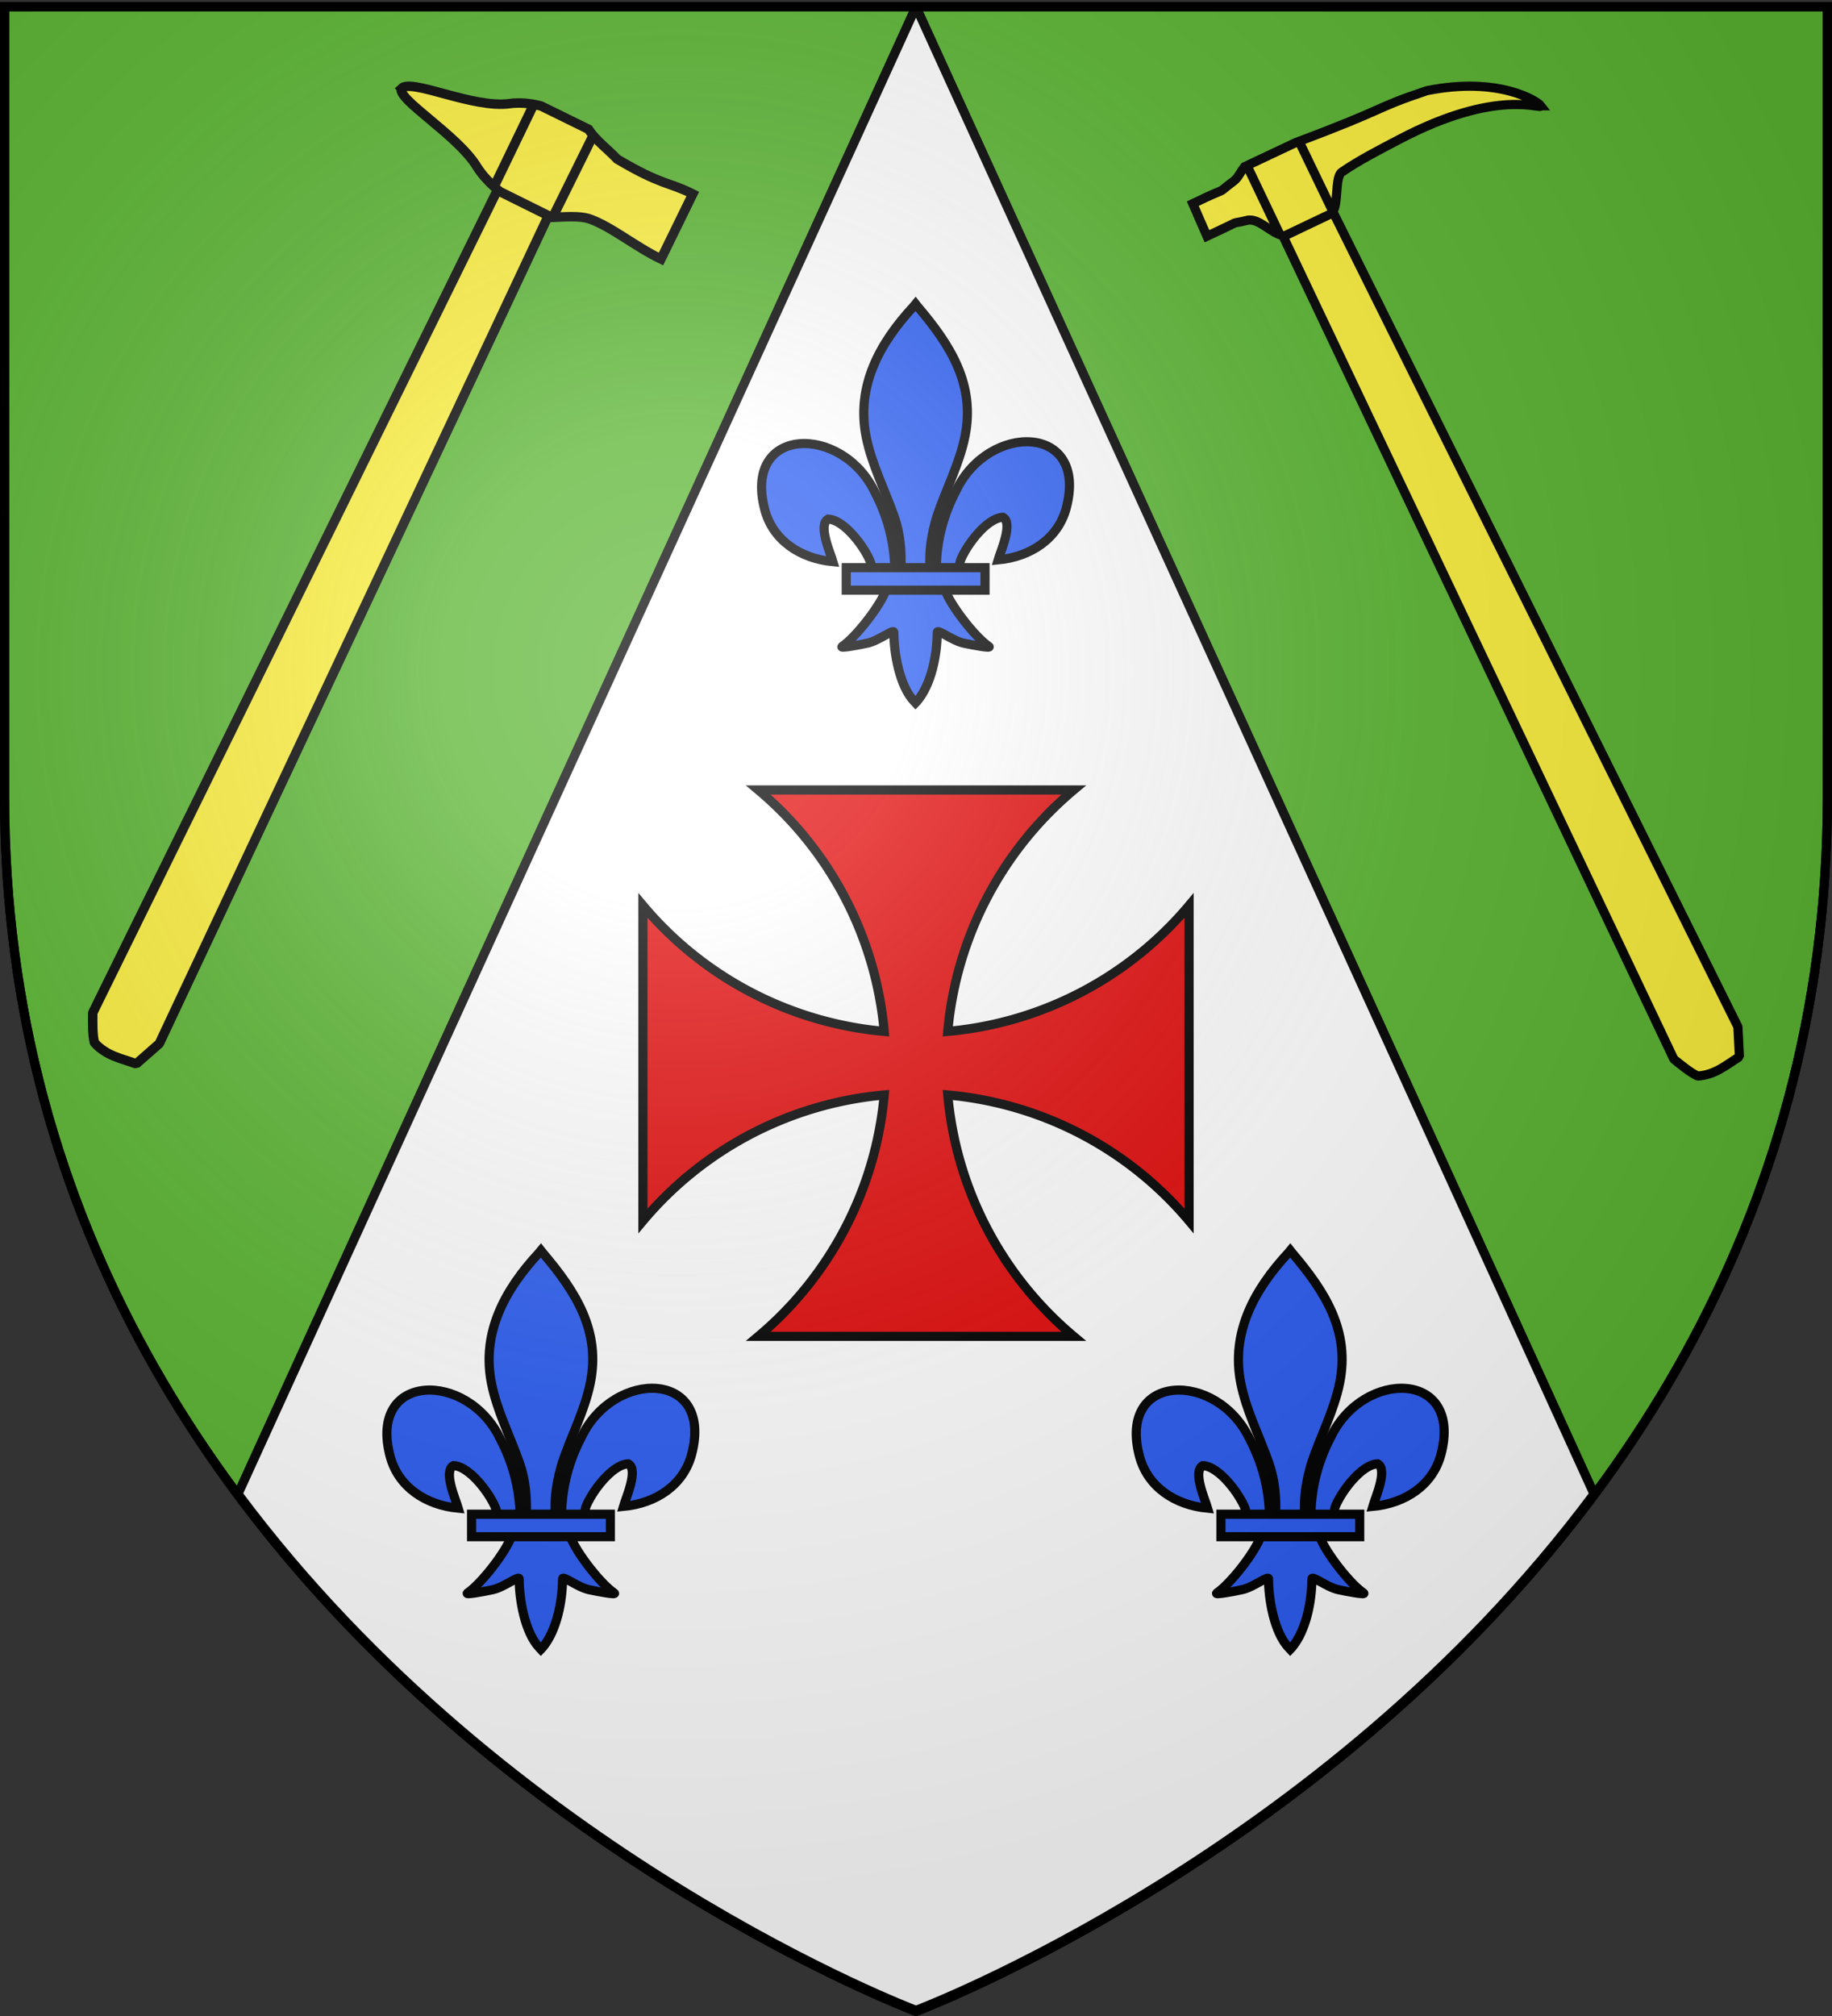 <svg xmlns="http://www.w3.org/2000/svg" xmlns:xlink="http://www.w3.org/1999/xlink" width="600" height="660" version="1.0"><rect width="100%" height="100%" fill="#333333" stroke="none"/><desc>Flag of Canton of Valais (Wallis)</desc><defs><g id="c"><path id="b" d="M0 0v1h.5z" transform="rotate(18 3.157 -.5)"/><use xlink:href="#b" width="810" height="540" transform="scale(-1 1)"/></g><g id="d"><use xlink:href="#c" width="810" height="540" transform="rotate(72)"/><use xlink:href="#c" width="810" height="540" transform="rotate(144)"/></g><radialGradient xlink:href="#a" id="f" cx="221.445" cy="226.331" r="300" fx="221.445" fy="226.331" gradientTransform="matrix(1.353 0 0 1.349 -77.63 -85.747)" gradientUnits="userSpaceOnUse"/><linearGradient id="a"><stop offset="0" style="stop-color:white;stop-opacity:.314"/><stop offset=".19" style="stop-color:white;stop-opacity:.251"/><stop offset=".6" style="stop-color:#6b6b6b;stop-opacity:.125"/><stop offset="1" style="stop-color:black;stop-opacity:.125"/></linearGradient></defs><g style="display:inline"><path d="M300 658.162s298.5-112.32 298.5-397.772V1.838H1.5V260.39C1.5 545.84 300 658.162 300 658.162" style="fill:#fff;fill-opacity:1;fill-rule:evenodd;stroke:none;display:inline"/><path d="M1.5 2.188v258.53C1.5 546.17 300 658.5 300 658.5s298.5-112.33 298.5-397.781V2.188H300l222.063 486.906C433.62 607.864 300 658.156 300 658.156S166.379 607.864 77.938 489.094L300 2.188z" style="fill:#5ab532;fill-opacity:1;fill-rule:evenodd;stroke:#000;stroke-width:3"/></g><path d="M248.357 258.625a116.76 116.76 0 0 1 41.23 79.033 116.73 116.73 0 0 1-79.023-41.23v103.276a116.73 116.73 0 0 1 79.022-41.23 116.73 116.73 0 0 1-41.23 79.023h103.287a116.75 116.75 0 0 1-41.24-79.023 116.76 116.76 0 0 1 79.033 41.23V296.428a116.76 116.76 0 0 1-79.033 41.23 116.77 116.77 0 0 1 41.24-79.033z" style="fill:#e20909;stroke:#000;stroke-width:3;display:inline"/><g id="e" style="fill:#2b5df2;stroke-width:20.916;stroke-miterlimit:4;stroke-dasharray:none;display:inline"><path d="M405.115 606.7c1.425-61.957 16.751-119.54 45.29-174.11 74.714-157.185 302.92-153.431 252.615 38.812-18.537 70.84-81.509 112.474-156.319 119.615 5.4-18.665 35.1-84.652 11.124-97.562-38.338 1.449-85.944 67.706-97.392 99.301-1.653 4.536-1.19 9.778-3.036 14.24" style="fill:#2b5df2;fill-opacity:1;fill-rule:evenodd;stroke:#000;stroke-width:20.916;stroke-linecap:butt;stroke-linejoin:miter;stroke-miterlimit:4;stroke-opacity:1;stroke-dasharray:none;display:inline" transform="matrix(.143 0 0 .143 248.71 98.791)"/><path d="M310.077 610.795c-1.425-61.956-16.751-119.54-45.29-174.108C190.073 279.5-38.133 283.255 12.172 475.498c18.537 70.84 81.509 112.474 156.319 119.615-5.4-18.665-35.1-84.652-11.125-97.562 38.338 1.449 85.945 67.706 97.393 99.301 1.653 4.536 1.19 9.778 3.036 14.24" style="fill:#2b5df2;fill-opacity:1;fill-rule:evenodd;stroke:#000;stroke-width:20.916;stroke-linecap:butt;stroke-linejoin:miter;stroke-miterlimit:4;stroke-opacity:1;stroke-dasharray:none" transform="matrix(.143 0 0 .143 248.71 98.791)"/><path d="M353.18 10.543c-78.715 84.85-131.565 182.962-108.782 298.032 12.57 63.483 43.042 122.28 64.532 183.437 13.436 38.37 16.872 78.452 15.28 118.781h66.782c-3.196-40.626 3.807-79.998 15.281-118.781 20.475-61.538 51.626-119.906 64.532-183.437 24.128-118.78-32.507-208.36-108.438-297.657L357.727 5z" style="fill:#2b5df2;fill-opacity:1;fill-rule:nonzero;stroke:#000;stroke-width:20.916;stroke-linecap:butt;stroke-linejoin:miter;stroke-miterlimit:4;stroke-opacity:1;stroke-dasharray:none" transform="matrix(.143 0 0 .143 248.71 98.791)"/><path d="M290.898 657.825c-13.961 39.13-70.888 110.792-101.125 131.218-7.842 5.298 37.487-3.051 57.782-7.5 26.619-5.834 61.217-34.197 60.406-24.187-.076 45.838 12.811 122.324 46.406 157.469l3.182 3.387 3.287-3.387c33.578-39.171 46.238-108.042 46.406-157.47-.811-10.01 33.787 18.354 60.406 24.188 20.295 4.449 65.624 12.798 57.782 7.5-30.237-20.426-87.132-92.088-101.094-131.218z" style="fill:#2b5df2;fill-opacity:1;fill-rule:evenodd;stroke:#000;stroke-width:20.916;stroke-linecap:butt;stroke-linejoin:miter;stroke-miterlimit:4;stroke-opacity:1;stroke-dasharray:none" transform="matrix(.143 0 0 .143 248.71 98.791)"/><path d="M198.906 608.803h317.888v51.503H198.906z" style="fill:#2b5df2;fill-opacity:1;stroke:#000;stroke-width:20.916;stroke-miterlimit:4;stroke-opacity:1;stroke-dasharray:none" transform="matrix(.143 0 0 .143 248.71 98.791)"/></g><use xlink:href="#e" width="600" height="660" style="display:inline" transform="translate(122.71 309.874)"/><use xlink:href="#e" width="600" height="660" style="display:inline" transform="translate(-122.71 309.874)"/><g style="fill:#fcef3c;stroke:#000;stroke-width:2.89;display:inline"><path d="m503.639 71.752-303.794 70.455c-2.574 2.074-5.236 4.149-6.807 6.223-.865 5.477 1.557 9.64 3.112 14.148l9.336 1.556L507.14 88.478z" style="fill:#fcef3c;fill-opacity:1;fill-rule:evenodd;stroke:#000;stroke-width:2.89;stroke-linecap:butt;stroke-linejoin:bevel;stroke-miterlimit:4;stroke-opacity:1;stroke-dasharray:none" transform="rotate(-102.352 457.944 110.07)scale(1.038)"/><g style="fill:#fcef3c;stroke:#000;stroke-width:2.89"><path d="M502.55 165.545c1.575-.722 11.962-10.794 12.346-34.163-2.03-18.535-2.56-11.984-7.14-43.877l-3.986-17.407c-2.683-3.014-2.974-2.503-4.254-5.518-2.696-5.684-.383.575-3.628-12.93l-10.992 2.18c3.027 13.642 2.025 6.811 2.173 13.303.225 4.019-5.889 6.603-7.317 10.623l3.695 15.85c1.322 2.988 10.995 3.386 12.106 6.113 2.502 6.141 4.32 13.084 6.193 19.904 9.383 34.16-.662 45.867.805 45.922z" style="fill:#fcef3c;fill-opacity:1;fill-rule:evenodd;stroke:#000;stroke-width:2.89;stroke-linecap:butt;stroke-linejoin:miter;stroke-miterlimit:4;stroke-opacity:1;stroke-dasharray:none" transform="rotate(-102.352 457.944 110.07)scale(1.038)"/><path d="m507.584 88.692-22.837 5.434M503.855 70.956l-22.771 5.32" style="fill:#fcef3c;stroke:#000;stroke-width:2.89;stroke-linecap:butt;stroke-linejoin:miter;stroke-miterlimit:4;stroke-opacity:1;stroke-dasharray:none" transform="rotate(-102.352 457.944 110.07)scale(1.038)"/></g></g><g style="fill:#fcef3c;stroke:#000;stroke-width:2.922;display:inline"><path d="m113.182 71.752 303.794 70.455c2.574 2.074 5.236 4.149 6.807 6.223.865 5.477-1.557 9.64-3.112 14.148l-9.335 1.556L109.68 88.478z" style="fill:#fcef3c;fill-opacity:1;fill-rule:evenodd;stroke:#000;stroke-width:2.922;stroke-linecap:butt;stroke-linejoin:bevel;stroke-miterlimit:4;stroke-opacity:1;stroke-dasharray:none" transform="scale(-1.061 1.061)rotate(50.742 14.616 -242.475)"/><g style="fill:#fcef3c;stroke:#000;stroke-width:4.216"><path d="M-1036.716 1081.373c-5.102-1.414-.222-32.454-5.732-48.087-1.427-4.048-2.235-10.21-2.08-14.97l5.752-25.113c3.87-4.35 8.114-8.698 9.961-13.048 3.608-9.604 3.408-23.777 6.406-36.245l31.37 7.36c-2.61 11.73-5.807 12.948-9.287 35.883.804 5.8.388 12.457 2.2 18.256l-5.33 22.869c-1.907 4.31-4.84 8.563-7.962 11.445-12.211 11.276-18.943 41.01-25.298 41.65z" style="fill:#fcef3c;fill-opacity:1;fill-rule:evenodd;stroke:#000;stroke-width:4.216;stroke-linecap:butt;stroke-linejoin:miter;stroke-miterlimit:4;stroke-opacity:1;stroke-dasharray:none" transform="scale(.736 -.736)rotate(50.742 752.584 1802.467)"/><path d="m-1044.841 1021.712 39.682 9.524M-1039.46 992.756l40.709 9.36" style="fill:#fcef3c;stroke:#000;stroke-width:4.216;stroke-linecap:butt;stroke-linejoin:miter;stroke-miterlimit:4;stroke-opacity:1;stroke-dasharray:none" transform="scale(.736 -.736)rotate(50.742 752.584 1802.467)"/></g></g><path d="M300 658.5s298.5-112.32 298.5-397.772V2.176H1.5v258.552C1.5 546.18 300 658.5 300 658.5" style="opacity:1;fill:url(#f);fill-opacity:1;fill-rule:evenodd;stroke:none;stroke-width:1px;stroke-linecap:butt;stroke-linejoin:miter;stroke-opacity:1"/><path d="M300 658.5S1.5 546.18 1.5 260.728V2.176h597v258.552C598.5 546.18 300 658.5 300 658.5z" style="fill:none;stroke:#000;stroke-width:3;stroke-linecap:butt;stroke-linejoin:miter;stroke-miterlimit:4;stroke-opacity:1;stroke-dasharray:none"/></svg>